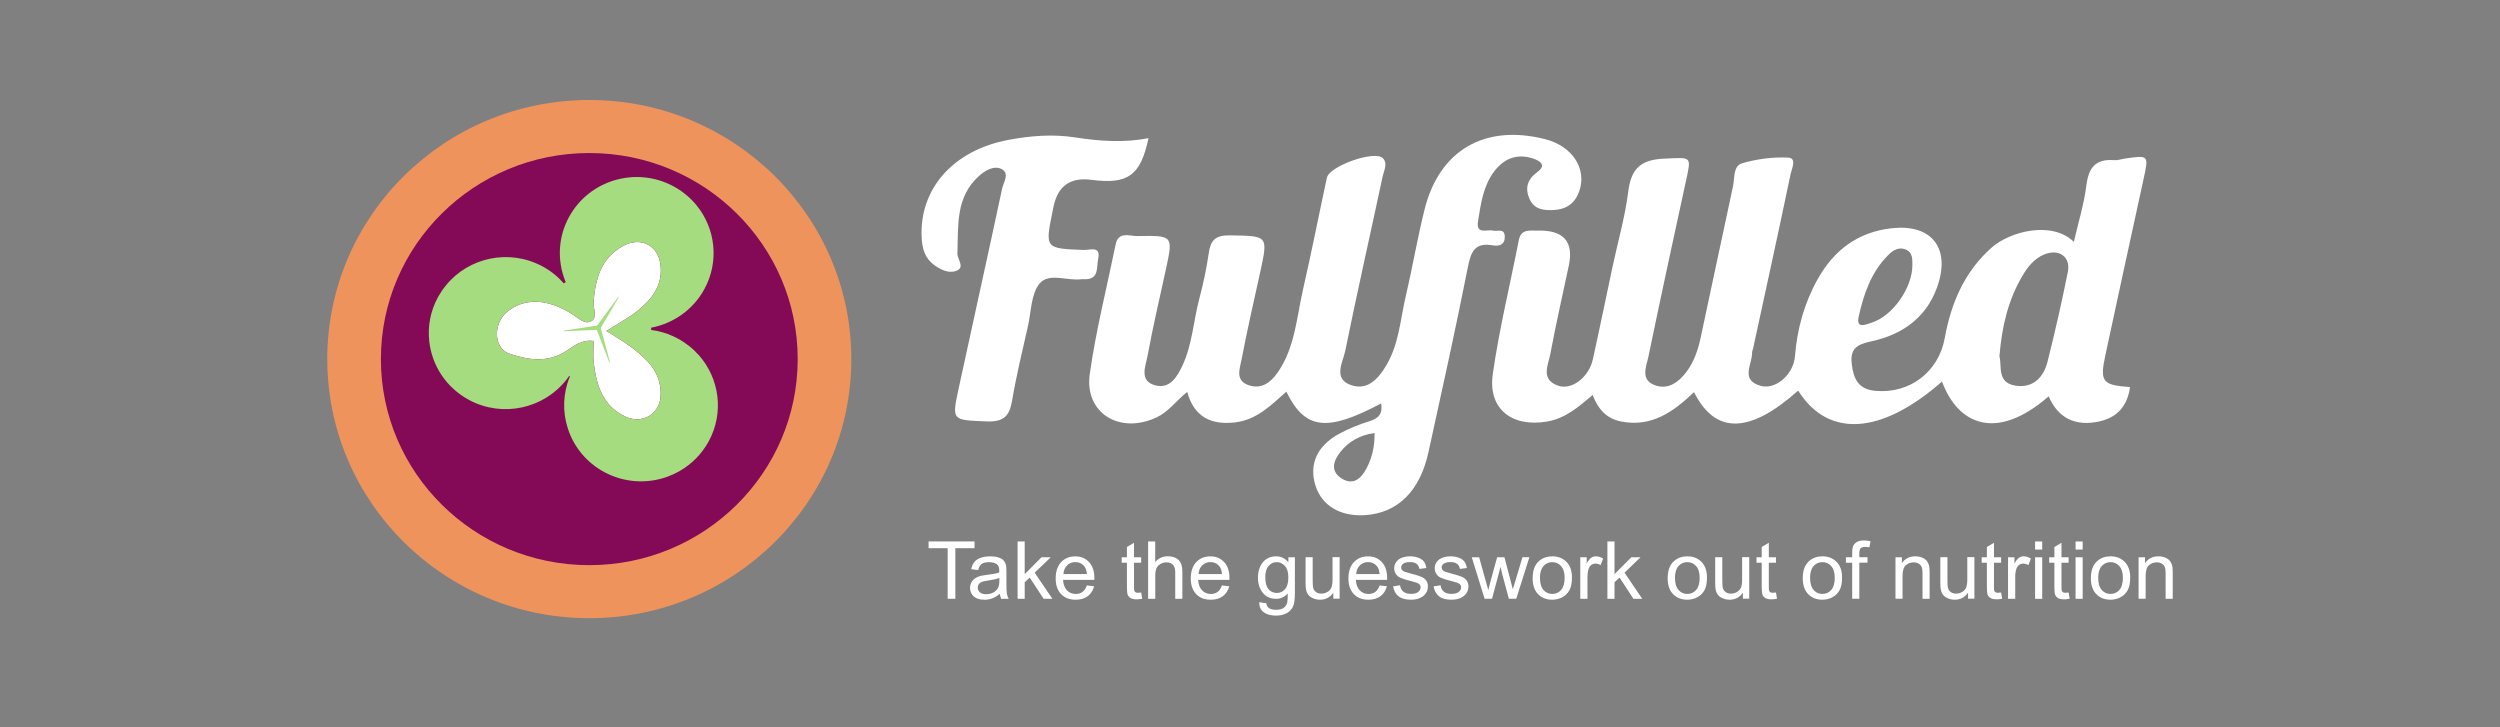 <svg width="275" height="80" viewBox="0 0 275 80" fill="none" xmlns="http://www.w3.org/2000/svg">
<rect x="0" y="0" width="275" height="80" fill="#808080" stroke="none"/>
<g clip-path="url(#clip0_2787_3077)">
<path d="M64.823 68C80.741 68 93.646 55.24 93.646 39.5C93.646 23.76 80.741 11 64.823 11C48.904 11 36 23.76 36 39.5C36 55.24 48.904 68 64.823 68Z" fill="#EE935C"/>
<path d="M64.823 62.167C77.484 62.167 87.747 52.019 87.747 39.5C87.747 26.981 77.484 16.833 64.823 16.833C52.163 16.833 41.899 26.981 41.899 39.5C41.899 52.019 52.163 62.167 64.823 62.167Z" fill="#840A58"/>
<path d="M71.315 39.847C72.288 40.926 72.757 42.177 72.668 43.599C72.55 45.553 70.648 46.676 68.835 45.846C66.29 44.678 65.608 42.382 65.312 39.915C65.218 39.129 65.297 38.323 65.297 37.507C64.047 37.336 63.212 37.99 62.358 38.562C60.307 39.945 58.133 39.622 56.014 38.899C54.285 38.308 54.211 35.572 55.806 34.283C57.679 32.768 60.154 32.822 62.857 34.498C63.538 34.918 64.284 35.704 64.981 35.367C65.796 34.971 65.223 33.916 65.292 33.154C65.51 30.663 66.107 28.377 68.543 27.053C70.574 25.949 72.515 27.062 72.678 29.354C72.836 31.532 71.626 33.003 70.06 34.244C69.116 34.991 68.029 35.563 66.705 36.403C68.489 37.507 70.07 38.459 71.315 39.847Z" fill="white"/>
<path d="M76.858 39.051C76.858 39.051 76.853 39.051 76.848 39.046C76.211 38.328 75.43 37.707 74.526 37.224C73.814 36.843 73.078 36.579 72.327 36.413C72.095 36.364 71.858 36.325 71.626 36.295V36.046C74.032 35.592 76.225 34.107 77.48 31.806C79.145 28.753 78.696 25.133 76.626 22.593C76.616 22.578 76.606 22.563 76.591 22.553C76.448 22.373 76.295 22.202 76.127 22.036C75.894 21.791 75.642 21.562 75.371 21.352C74.966 21.02 74.526 20.731 74.052 20.477C69.941 18.284 64.813 19.803 62.595 23.867C61.389 26.081 61.295 28.596 62.13 30.78C62.16 30.868 62.194 30.956 62.229 31.039L62.017 31.171C61.364 30.423 60.569 29.779 59.64 29.285C55.999 27.341 51.562 28.313 49.063 31.381C48.771 31.728 48.514 32.099 48.292 32.495C48.252 32.553 48.218 32.617 48.183 32.675C47.343 34.209 47.042 35.89 47.215 37.502C47.492 40.16 49.053 42.636 51.612 44.004C55.297 45.968 59.813 44.947 62.298 41.776C62.303 41.776 62.303 41.772 62.308 41.767C62.412 41.635 62.516 41.493 62.614 41.352L62.693 41.395C62.693 41.395 62.674 41.439 62.669 41.459C61.913 43.31 61.873 45.304 62.456 47.106C63.089 49.104 64.482 50.868 66.498 51.943C68.662 53.095 71.102 53.222 73.256 52.495C73.365 52.455 73.478 52.416 73.582 52.372C73.908 52.25 74.23 52.104 74.536 51.933C74.63 51.889 74.724 51.835 74.817 51.781C76.097 51.034 77.194 49.94 77.955 48.552C79.684 45.382 79.13 41.601 76.858 39.051ZM72.668 43.599C72.55 45.553 70.648 46.676 68.835 45.846C66.29 44.678 65.608 42.382 65.312 39.915C65.218 39.129 65.297 38.323 65.297 37.507C64.047 37.336 63.212 37.99 62.358 38.562C60.307 39.944 58.133 39.622 56.014 38.899C54.285 38.308 54.211 35.572 55.806 34.283C57.679 32.768 60.154 32.822 62.856 34.498C63.538 34.918 64.284 35.704 64.981 35.367C65.796 34.971 65.223 33.916 65.292 33.154C65.51 30.663 66.107 28.377 68.543 27.053C70.573 25.949 72.515 27.062 72.678 29.354C72.836 31.532 71.626 33.003 70.06 34.244C69.116 34.991 68.029 35.563 66.705 36.403C68.489 37.507 70.07 38.459 71.315 39.847C72.288 40.926 72.757 42.177 72.668 43.599Z" fill="#A5DC7F"/>
<path d="M65.609 35.904L66.557 34.62L68.005 32.661C68.029 32.627 68.089 32.661 68.064 32.7L66.024 36.173C65.851 36.461 65.411 36.183 65.609 35.904Z" fill="#A5DC7F"/>
<path d="M66.048 35.963L66.463 37.497L67.095 39.842C67.105 39.886 67.041 39.906 67.026 39.866L65.579 36.115C65.46 35.802 65.959 35.641 66.048 35.963Z" fill="#A5DC7F"/>
<path d="M65.84 36.281L62.036 36.437C61.992 36.437 61.982 36.368 62.031 36.364L65.796 35.797C66.132 35.748 66.186 36.266 65.845 36.285L65.84 36.281Z" fill="#A5DC7F"/>
<path d="M228.126 26.598C228.645 24.346 229.253 22.407 229.495 20.428C229.732 18.504 230.458 17.448 232.553 17.619C232.948 17.654 233.363 17.497 233.768 17.439C236.377 17.058 236.367 17.058 235.789 19.71C234.381 26.173 232.968 32.632 231.585 39.099C230.967 41.996 231.263 42.363 234.302 42.578C234.02 44.639 232.914 45.939 230.868 46.369C228.319 46.906 226.402 46.036 225.355 43.594C219.673 48.542 215.414 46.803 213.621 41.967C206.941 47.839 201.092 48.21 197.797 42.964C192.485 47.712 188.686 47.829 186.344 43.135C184.097 45.274 181.69 47.028 178.321 46.364C176.691 46.041 175.787 44.991 175.189 43.452C173.642 44.752 172.2 46.032 170.159 46.373C166.286 47.023 163.658 44.967 164.206 41.142C164.913 36.203 166.108 31.332 167.067 26.427C167.319 25.128 168.307 25.392 169.171 25.367C171.997 25.299 173.13 26.581 172.57 29.212C171.884 32.446 171.147 35.67 170.54 38.919C170.308 40.15 169.433 41.723 171.37 42.421C172.882 42.964 174.779 41.498 175.214 39.529C175.964 36.144 176.651 32.749 177.377 29.358C177.965 26.598 178.756 23.868 179.107 21.078C179.423 18.572 180.445 17.551 183.103 17.448C186.107 17.336 186.073 17.077 185.43 20.023C184.042 26.408 182.659 32.793 181.335 39.187C181.108 40.291 180.401 41.752 182.007 42.363C183.518 42.934 184.699 42.006 185.564 40.834C186.384 39.715 186.804 38.406 187.09 37.062C188.271 31.547 189.437 26.027 190.628 20.512C190.825 19.598 190.628 18.25 191.636 17.957C193.261 17.488 195.04 17.248 196.724 17.341C197.678 17.395 197.085 18.572 196.962 19.168C195.628 25.563 194.225 31.943 192.841 38.328C192.807 38.484 192.723 38.64 192.728 38.797C192.752 40.086 191.399 41.791 193.661 42.441C195.302 42.91 197.283 41.224 197.446 39.183C197.688 36.154 198.478 33.316 199.97 30.663C201.754 27.497 204.387 25.514 208.107 25.104C212.257 24.644 214.416 27.043 213.275 30.995C212.213 34.678 209.471 36.789 205.78 37.561C204.185 37.893 203.493 38.425 203.695 40.062C203.893 41.669 204.397 42.822 206.289 42.993C210.069 43.335 213.25 40.912 213.922 37.189C214.614 33.384 216.047 29.935 219.06 27.253C221.126 25.416 225.735 24.273 228.121 26.603L228.126 26.598ZM219.93 39.178C220.246 40.189 219.609 42.065 221.649 42.412C223.581 42.744 224.781 41.557 225.221 39.813C226.051 36.525 226.802 33.218 227.464 29.896C227.795 28.245 226.476 27.321 224.861 27.991C223.764 28.445 223.047 29.354 222.464 30.345C220.908 32.983 220.212 35.865 219.94 39.173L219.93 39.178ZM210.36 29.163C210.36 28.518 210.4 27.81 209.703 27.478C208.932 27.111 208.27 27.492 207.737 28.025C205.825 29.915 205 32.353 204.451 34.859C204.15 36.242 205.311 35.665 205.859 35.499C208.186 34.786 210.38 31.635 210.36 29.163Z" fill="white"/>
<path d="M151.919 44.38C145.95 47.551 143.549 47.277 141.499 43.081C139.804 44.585 138.223 46.207 135.798 46.471C133.135 46.759 131.327 45.802 130.59 43.105C129.316 44.16 128.515 45.308 127.221 45.914C123.16 47.814 119.267 45.44 119.874 41.136C120.551 36.354 121.747 31.64 122.72 26.896C123.026 25.396 124.257 25.988 125.116 25.968C129.049 25.89 129.049 25.919 128.258 29.588C127.577 32.744 126.826 35.885 126.248 39.06C126.04 40.208 125.255 41.869 127.038 42.377C128.678 42.841 129.513 41.429 130.101 40.145C131.154 37.839 131.282 35.299 131.919 32.88C132.349 31.244 132.715 29.578 132.952 27.902C133.15 26.481 133.634 25.865 135.274 25.89C139.513 25.963 139.508 25.865 138.604 30.028C137.917 33.178 137.181 36.325 136.583 39.495C136.395 40.506 135.798 41.874 137.393 42.387C138.752 42.827 139.75 42.099 140.511 41.019C142.457 38.259 142.616 34.967 143.332 31.845C144.271 27.756 145.071 23.643 145.96 19.544C146.237 18.269 151.192 16.506 152.101 17.39C152.694 17.971 152.23 18.762 152.086 19.427C150.723 25.817 149.28 32.192 147.976 38.596C147.714 39.866 146.588 41.674 148.633 42.367C150.481 42.998 151.671 41.596 152.531 40.125C153.91 37.761 154.048 35.04 154.656 32.465C155.397 29.324 155.925 26.134 156.711 23.008C158.356 16.486 163.356 13.628 169.966 15.309C172.965 16.071 174.59 18.572 173.711 21.058C173.256 22.343 172.333 23.017 170.959 23.1C169.843 23.169 168.771 23.056 168.252 21.894C167.728 20.716 167.995 19.73 169.092 18.938C170.208 18.132 169.309 17.663 168.652 17.443C166.883 16.847 165.421 17.434 164.339 18.884C163.128 20.506 162.886 22.46 162.58 24.366C162.343 25.836 163.573 25.206 164.235 25.367C164.714 25.484 165.49 25.069 165.525 26.007C165.559 26.921 164.912 27.111 164.21 26.989C162.224 26.642 161.804 27.683 161.468 29.373C160.125 36.173 158.618 42.949 157.136 49.72C156.187 54.062 153.717 56.461 150.086 56.671C147.403 56.823 145.377 55.592 144.696 53.393C143.984 51.092 144.849 49.07 147.265 47.741C148.327 47.155 149.483 46.691 150.649 46.329C151.696 46.007 152.106 45.474 151.928 44.38H151.919ZM151.202 47.629C149.537 47.873 148.347 48.586 147.472 49.676C146.731 50.594 146.252 51.767 147.551 52.612C148.841 53.452 149.725 52.641 150.303 51.542C150.906 50.399 151.232 49.158 151.202 47.624V47.629Z" fill="white"/>
<path d="M126.337 15.187C125.463 19.329 124.075 20.311 120.038 19.779C117.772 19.479 116.394 20.435 115.903 22.646C115.869 22.803 115.839 22.964 115.809 23.12C114.935 27.351 114.935 27.331 119.218 27.497C119.87 27.522 121.125 26.979 120.794 28.499C120.597 29.417 120.937 30.795 119.228 30.712C119.144 30.712 119.065 30.702 118.981 30.712C117.405 30.931 115.36 29.945 114.337 31.21C113.418 32.353 113.438 34.239 113.087 35.812C112.469 38.562 111.798 41.303 111.328 44.082C111.037 45.797 110.37 46.437 108.497 46.354C104.728 46.193 104.678 46.305 105.454 42.719C107.03 35.397 108.675 28.084 110.231 20.756C110.38 20.057 111.106 19.056 110.157 18.587C109.342 18.186 108.384 18.733 107.707 19.339C105.083 21.684 105.424 24.835 105.316 27.883C105.291 28.528 106.18 29.383 105.227 29.779C104.382 30.125 103.463 29.671 102.717 29.119C101.714 28.372 101.442 27.312 101.383 26.139C101.111 20.775 104.856 16.511 110.958 15.382C113.374 14.933 115.804 14.732 118.289 15.118C120.942 15.529 123.63 15.724 126.347 15.196L126.337 15.187Z" fill="white"/>
<path d="M104.243 65.865V60.301H102.144V59.558H107.198V60.301H105.088V65.865H104.243Z" fill="white"/>
<path d="M109.99 65.303C109.698 65.547 109.421 65.719 109.15 65.821C108.883 65.924 108.591 65.972 108.285 65.972C107.776 65.972 107.386 65.85 107.114 65.606C106.842 65.362 106.704 65.049 106.704 64.668C106.704 64.443 106.754 64.238 106.857 64.058C106.961 63.872 107.094 63.725 107.262 63.613C107.43 63.501 107.618 63.418 107.826 63.359C107.979 63.32 108.211 63.281 108.522 63.242C109.155 63.168 109.619 63.081 109.92 62.973C109.92 62.865 109.92 62.797 109.92 62.773C109.92 62.455 109.846 62.235 109.698 62.103C109.495 61.928 109.199 61.84 108.804 61.84C108.433 61.84 108.162 61.903 107.989 62.03C107.816 62.157 107.682 62.382 107.598 62.709L106.833 62.607C106.902 62.284 107.015 62.02 107.178 61.82C107.341 61.62 107.569 61.468 107.87 61.361C108.171 61.253 108.522 61.2 108.917 61.2C109.313 61.2 109.634 61.244 109.881 61.337C110.128 61.429 110.311 61.542 110.424 61.683C110.538 61.825 110.622 61.996 110.666 62.211C110.691 62.343 110.706 62.582 110.706 62.924V63.955C110.706 64.673 110.721 65.132 110.755 65.318C110.79 65.508 110.854 65.689 110.953 65.865H110.133C110.054 65.704 109.999 65.518 109.975 65.303H109.99ZM109.925 63.574C109.639 63.691 109.214 63.784 108.646 63.867C108.325 63.911 108.097 63.965 107.964 64.023C107.831 64.082 107.727 64.165 107.658 64.272C107.584 64.385 107.549 64.507 107.549 64.639C107.549 64.844 107.628 65.02 107.786 65.157C107.944 65.293 108.176 65.362 108.478 65.362C108.779 65.362 109.046 65.298 109.283 65.166C109.52 65.035 109.688 64.859 109.802 64.629C109.886 64.453 109.93 64.194 109.93 63.857V63.574H109.925Z" fill="white"/>
<path d="M111.936 65.865V59.558H112.716V63.154L114.569 61.297H115.582L113.813 62.993L115.759 65.865H114.796L113.269 63.53L112.716 64.053V65.865H111.936Z" fill="white"/>
<path d="M119.549 64.395L120.359 64.492C120.231 64.961 119.993 65.323 119.648 65.582C119.302 65.841 118.862 65.968 118.324 65.968C117.647 65.968 117.113 65.762 116.718 65.352C116.323 64.942 116.125 64.365 116.125 63.623C116.125 62.88 116.323 62.26 116.723 61.835C117.123 61.41 117.642 61.2 118.279 61.2C118.916 61.2 119.401 61.41 119.791 61.825C120.181 62.24 120.379 62.827 120.379 63.579C120.379 63.623 120.379 63.696 120.379 63.784H116.935C116.965 64.287 117.108 64.668 117.365 64.937C117.622 65.206 117.943 65.337 118.333 65.337C118.62 65.337 118.867 65.264 119.07 65.113C119.272 64.966 119.435 64.727 119.554 64.4L119.549 64.395ZM116.98 63.144H119.559C119.524 62.758 119.425 62.47 119.262 62.279C119.015 61.981 118.689 61.83 118.294 61.83C117.933 61.83 117.632 61.947 117.385 62.187C117.138 62.426 117.004 62.743 116.98 63.139V63.144Z" fill="white"/>
<path d="M125.527 65.176L125.641 65.86C125.418 65.904 125.221 65.928 125.048 65.928C124.761 65.928 124.544 65.885 124.386 65.797C124.228 65.709 124.119 65.591 124.055 65.445C123.99 65.298 123.961 64.996 123.961 64.531V61.903H123.388V61.302H123.961V60.169L124.741 59.705V61.302H125.527V61.903H124.741V64.575C124.741 64.795 124.756 64.937 124.781 65C124.811 65.064 124.855 65.113 124.914 65.152C124.979 65.191 125.067 65.206 125.181 65.206C125.27 65.206 125.384 65.196 125.527 65.176Z" fill="white"/>
<path d="M126.293 65.865V59.558H127.074V61.82C127.439 61.4 127.899 61.19 128.457 61.19C128.798 61.19 129.094 61.258 129.351 61.39C129.603 61.522 129.786 61.708 129.895 61.942C130.003 62.177 130.058 62.519 130.058 62.968V65.865H129.277V62.968C129.277 62.582 129.193 62.299 129.02 62.123C128.852 61.947 128.61 61.859 128.299 61.859C128.067 61.859 127.849 61.918 127.642 62.04C127.439 62.157 127.291 62.319 127.207 62.524C127.118 62.729 127.079 63.007 127.079 63.369V65.87H126.298L126.293 65.865Z" fill="white"/>
<path d="M134.41 64.395L135.22 64.492C135.092 64.961 134.855 65.323 134.509 65.582C134.163 65.841 133.723 65.968 133.185 65.968C132.508 65.968 131.974 65.762 131.579 65.352C131.184 64.942 130.986 64.365 130.986 63.623C130.986 62.88 131.184 62.26 131.584 61.835C131.984 61.41 132.503 61.2 133.14 61.2C133.778 61.2 134.262 61.41 134.652 61.825C135.042 62.24 135.24 62.827 135.24 63.579C135.24 63.623 135.24 63.696 135.24 63.784H131.797C131.826 64.287 131.969 64.668 132.226 64.937C132.483 65.206 132.804 65.337 133.195 65.337C133.481 65.337 133.728 65.264 133.931 65.113C134.133 64.966 134.296 64.727 134.415 64.4L134.41 64.395ZM131.841 63.144H134.42C134.385 62.758 134.287 62.47 134.124 62.279C133.877 61.981 133.55 61.83 133.155 61.83C132.795 61.83 132.493 61.947 132.246 62.187C131.999 62.426 131.866 62.743 131.841 63.139V63.144Z" fill="white"/>
<path d="M138.535 66.246L139.296 66.358C139.326 66.593 139.415 66.759 139.563 66.867C139.755 67.008 140.022 67.081 140.358 67.081C140.719 67.081 141 67.008 141.198 66.867C141.396 66.725 141.529 66.525 141.598 66.266C141.638 66.109 141.657 65.777 141.653 65.274C141.312 65.674 140.882 65.87 140.373 65.87C139.736 65.87 139.247 65.645 138.896 65.191C138.55 64.737 138.372 64.194 138.372 63.559C138.372 63.124 138.451 62.719 138.609 62.353C138.767 61.986 139 61.698 139.301 61.498C139.602 61.297 139.958 61.195 140.368 61.195C140.911 61.195 141.361 61.415 141.717 61.849V61.297H142.438V65.245C142.438 65.958 142.364 66.461 142.216 66.754C142.068 67.052 141.835 67.287 141.519 67.458C141.203 67.629 140.813 67.716 140.348 67.716C139.795 67.716 139.35 67.594 139.014 67.35C138.673 67.106 138.51 66.735 138.52 66.241L138.535 66.246ZM139.182 63.501C139.182 64.102 139.301 64.536 139.543 64.815C139.785 65.093 140.086 65.225 140.447 65.225C140.808 65.225 141.109 65.088 141.351 64.815C141.593 64.541 141.717 64.111 141.717 63.525C141.717 62.939 141.593 62.543 141.341 62.26C141.089 61.976 140.788 61.835 140.432 61.835C140.077 61.835 139.79 61.976 139.543 62.255C139.296 62.533 139.177 62.949 139.177 63.501H139.182Z" fill="white"/>
<path d="M146.663 65.865V65.196C146.302 65.714 145.813 65.968 145.195 65.968C144.923 65.968 144.667 65.914 144.434 65.811C144.197 65.709 144.024 65.577 143.906 65.421C143.792 65.264 143.708 65.074 143.664 64.844C143.634 64.693 143.614 64.453 143.614 64.121V61.293H144.395V63.828C144.395 64.234 144.41 64.507 144.444 64.644C144.494 64.849 144.597 65.005 144.756 65.123C144.914 65.24 145.111 65.299 145.348 65.299C145.586 65.299 145.803 65.24 146.01 65.118C146.218 65.001 146.361 64.835 146.45 64.629C146.534 64.424 146.579 64.126 146.579 63.735V61.288H147.359V65.856H146.658L146.663 65.865Z" fill="white"/>
<path d="M151.751 64.395L152.561 64.492C152.433 64.961 152.196 65.323 151.85 65.582C151.504 65.841 151.064 65.968 150.526 65.968C149.849 65.968 149.315 65.762 148.92 65.352C148.525 64.942 148.327 64.365 148.327 63.623C148.327 62.88 148.53 62.26 148.93 61.835C149.33 61.41 149.849 61.2 150.486 61.2C151.123 61.2 151.608 61.41 151.998 61.825C152.388 62.24 152.586 62.827 152.586 63.579C152.586 63.623 152.586 63.696 152.586 63.784H149.142C149.172 64.287 149.315 64.668 149.572 64.937C149.829 65.206 150.15 65.337 150.54 65.337C150.827 65.337 151.074 65.264 151.277 65.113C151.479 64.966 151.642 64.727 151.761 64.4L151.751 64.395ZM149.182 63.144H151.761C151.726 62.758 151.627 62.47 151.464 62.279C151.217 61.981 150.891 61.83 150.496 61.83C150.135 61.83 149.834 61.947 149.587 62.187C149.34 62.426 149.207 62.743 149.182 63.139V63.144Z" fill="white"/>
<path d="M153.229 64.502L154.004 64.38C154.049 64.688 154.167 64.922 154.37 65.083C154.572 65.245 154.844 65.328 155.205 65.328C155.565 65.328 155.832 65.254 156.005 65.113C156.178 64.966 156.267 64.8 156.267 64.605C156.267 64.429 156.188 64.292 156.035 64.189C155.926 64.121 155.659 64.033 155.234 63.926C154.661 63.784 154.261 63.657 154.039 63.554C153.816 63.452 153.648 63.305 153.535 63.12C153.421 62.934 153.362 62.729 153.362 62.509C153.362 62.304 153.406 62.118 153.505 61.942C153.599 61.771 153.728 61.625 153.891 61.512C154.014 61.424 154.177 61.346 154.39 61.288C154.602 61.224 154.824 61.195 155.066 61.195C155.427 61.195 155.748 61.249 156.02 61.351C156.292 61.454 156.494 61.595 156.628 61.771C156.756 61.947 156.85 62.182 156.899 62.48L156.134 62.582C156.099 62.348 156 62.162 155.832 62.03C155.664 61.898 155.432 61.83 155.126 61.83C154.765 61.83 154.508 61.889 154.355 62.006C154.202 62.123 154.123 62.26 154.123 62.421C154.123 62.524 154.157 62.611 154.217 62.69C154.281 62.773 154.38 62.841 154.518 62.895C154.597 62.924 154.824 62.988 155.21 63.095C155.763 63.242 156.148 63.359 156.371 63.457C156.588 63.55 156.761 63.686 156.884 63.862C157.008 64.038 157.072 64.263 157.072 64.526C157.072 64.79 156.998 65.03 156.845 65.254C156.692 65.484 156.474 65.66 156.188 65.782C155.901 65.909 155.575 65.968 155.215 65.968C154.612 65.968 154.157 65.846 153.841 65.596C153.525 65.347 153.327 64.986 153.238 64.497L153.229 64.502Z" fill="white"/>
<path d="M157.685 64.502L158.46 64.38C158.505 64.688 158.623 64.922 158.826 65.083C159.028 65.245 159.3 65.328 159.661 65.328C160.021 65.328 160.288 65.254 160.461 65.113C160.634 64.966 160.723 64.8 160.723 64.605C160.723 64.429 160.644 64.292 160.491 64.189C160.382 64.121 160.115 64.033 159.69 63.926C159.117 63.784 158.717 63.657 158.495 63.554C158.272 63.452 158.105 63.305 157.991 63.12C157.877 62.934 157.818 62.729 157.818 62.509C157.818 62.304 157.862 62.118 157.961 61.942C158.055 61.771 158.184 61.625 158.347 61.512C158.47 61.424 158.633 61.346 158.846 61.288C159.058 61.224 159.28 61.195 159.522 61.195C159.883 61.195 160.204 61.249 160.476 61.351C160.748 61.454 160.95 61.595 161.084 61.771C161.212 61.947 161.306 62.182 161.355 62.48L160.59 62.582C160.555 62.348 160.456 62.162 160.288 62.03C160.12 61.898 159.888 61.83 159.582 61.83C159.221 61.83 158.964 61.889 158.811 62.006C158.658 62.123 158.579 62.26 158.579 62.421C158.579 62.524 158.613 62.611 158.673 62.69C158.737 62.773 158.836 62.841 158.974 62.895C159.053 62.924 159.28 62.988 159.666 63.095C160.219 63.242 160.604 63.359 160.827 63.457C161.044 63.55 161.217 63.686 161.341 63.862C161.464 64.038 161.528 64.263 161.528 64.526C161.528 64.79 161.454 65.03 161.301 65.254C161.148 65.484 160.93 65.66 160.644 65.782C160.357 65.909 160.031 65.968 159.671 65.968C159.068 65.968 158.613 65.846 158.297 65.596C157.981 65.347 157.783 64.986 157.694 64.497L157.685 64.502Z" fill="white"/>
<path d="M163.307 65.865L161.894 61.298H162.704L163.44 63.936L163.712 64.918C163.722 64.869 163.801 64.556 163.949 63.975L164.685 61.298H165.49L166.182 63.945L166.414 64.82L166.681 63.936L167.471 61.293H168.232L166.79 65.86H165.974L165.238 63.125L165.06 62.348L164.127 65.86H163.307V65.865Z" fill="white"/>
<path d="M168.593 63.584C168.593 62.739 168.83 62.113 169.304 61.703C169.7 61.366 170.184 61.195 170.757 61.195C171.394 61.195 171.913 61.4 172.313 61.81C172.718 62.221 172.916 62.792 172.916 63.515C172.916 64.102 172.827 64.566 172.649 64.903C172.471 65.24 172.209 65.504 171.868 65.689C171.527 65.875 171.157 65.968 170.752 65.968C170.105 65.968 169.581 65.762 169.186 65.352C168.786 64.942 168.588 64.351 168.588 63.579L168.593 63.584ZM169.398 63.584C169.398 64.17 169.527 64.605 169.783 64.898C170.04 65.191 170.366 65.333 170.757 65.333C171.147 65.333 171.468 65.186 171.725 64.893C171.982 64.6 172.11 64.155 172.11 63.554C172.11 62.988 171.982 62.563 171.72 62.27C171.458 61.976 171.137 61.835 170.752 61.835C170.366 61.835 170.035 61.981 169.779 62.27C169.522 62.558 169.393 62.997 169.393 63.584H169.398Z" fill="white"/>
<path d="M173.83 65.865V61.297H174.537V61.991C174.714 61.669 174.882 61.454 175.036 61.351C175.189 61.249 175.357 61.195 175.539 61.195C175.801 61.195 176.073 61.278 176.345 61.444L176.073 62.162C175.88 62.05 175.688 61.996 175.5 61.996C175.327 61.996 175.174 62.045 175.04 62.147C174.902 62.25 174.808 62.392 174.749 62.572C174.66 62.846 174.621 63.149 174.621 63.476V65.87H173.84L173.83 65.865Z" fill="white"/>
<path d="M176.814 65.865V59.558H177.595V63.154L179.448 61.297H180.461L178.697 62.993L180.643 65.865H179.675L178.148 63.53L177.595 64.053V65.865H176.814Z" fill="white"/>
<path d="M183.444 63.584C183.444 62.739 183.682 62.113 184.156 61.703C184.551 61.366 185.035 61.195 185.608 61.195C186.246 61.195 186.764 61.4 187.165 61.81C187.57 62.221 187.767 62.792 187.767 63.515C187.767 64.102 187.678 64.566 187.501 64.903C187.323 65.24 187.061 65.504 186.72 65.689C186.379 65.875 186.009 65.968 185.603 65.968C184.956 65.968 184.433 65.762 184.037 65.352C183.637 64.942 183.439 64.351 183.439 63.579L183.444 63.584ZM184.25 63.584C184.25 64.17 184.378 64.605 184.635 64.898C184.892 65.191 185.218 65.333 185.608 65.333C185.999 65.333 186.32 65.186 186.577 64.893C186.834 64.6 186.962 64.155 186.962 63.554C186.962 62.988 186.834 62.563 186.572 62.27C186.31 61.976 185.989 61.835 185.603 61.835C185.218 61.835 184.887 61.981 184.63 62.27C184.373 62.558 184.245 62.997 184.245 63.584H184.25Z" fill="white"/>
<path d="M191.719 65.865V65.196C191.359 65.714 190.869 65.968 190.252 65.968C189.98 65.968 189.723 65.914 189.491 65.811C189.254 65.709 189.081 65.577 188.962 65.421C188.849 65.264 188.765 65.074 188.72 64.844C188.691 64.693 188.671 64.453 188.671 64.121V61.293H189.452V63.828C189.452 64.234 189.466 64.507 189.501 64.644C189.55 64.849 189.654 65.005 189.812 65.123C189.97 65.24 190.168 65.299 190.405 65.299C190.642 65.299 190.86 65.24 191.067 65.118C191.275 65.001 191.418 64.835 191.507 64.629C191.591 64.424 191.635 64.126 191.635 63.735V61.288H192.416V65.856H191.714L191.719 65.865Z" fill="white"/>
<path d="M195.356 65.176L195.47 65.86C195.247 65.904 195.055 65.928 194.877 65.928C194.59 65.928 194.373 65.885 194.215 65.797C194.057 65.709 193.948 65.591 193.884 65.445C193.82 65.298 193.79 64.996 193.79 64.531V61.903H193.217V61.302H193.79V60.169L194.57 59.705V61.302H195.356V61.903H194.57V64.575C194.57 64.795 194.585 64.937 194.61 65C194.64 65.064 194.684 65.113 194.743 65.152C194.803 65.191 194.897 65.206 195.01 65.206C195.099 65.206 195.213 65.196 195.356 65.176Z" fill="white"/>
<path d="M198.306 63.584C198.306 62.739 198.543 62.113 199.017 61.703C199.412 61.366 199.897 61.195 200.47 61.195C201.107 61.195 201.626 61.4 202.026 61.81C202.431 62.221 202.629 62.792 202.629 63.515C202.629 64.102 202.54 64.566 202.362 64.903C202.184 65.24 201.922 65.504 201.581 65.689C201.24 65.875 200.87 65.968 200.465 65.968C199.818 65.968 199.294 65.762 198.899 65.352C198.498 64.942 198.301 64.351 198.301 63.579L198.306 63.584ZM199.111 63.584C199.111 64.17 199.239 64.605 199.496 64.898C199.753 65.191 200.079 65.333 200.47 65.333C200.86 65.333 201.181 65.186 201.438 64.893C201.695 64.6 201.823 64.155 201.823 63.554C201.823 62.988 201.695 62.563 201.433 62.27C201.171 61.976 200.85 61.835 200.465 61.835C200.079 61.835 199.748 61.981 199.491 62.27C199.235 62.558 199.106 62.997 199.106 63.584H199.111Z" fill="white"/>
<path d="M203.74 65.865V61.898H203.048V61.297H203.74V60.809C203.74 60.501 203.769 60.276 203.824 60.125C203.898 59.925 204.031 59.764 204.224 59.637C204.411 59.514 204.678 59.451 205.024 59.451C205.246 59.451 205.488 59.475 205.755 59.529L205.637 60.203C205.474 60.174 205.32 60.159 205.177 60.159C204.94 60.159 204.772 60.208 204.673 60.311C204.574 60.413 204.525 60.599 204.525 60.873V61.293H205.424V61.894H204.525V65.86H203.744L203.74 65.865Z" fill="white"/>
<path d="M208.503 65.865V61.297H209.209V61.947C209.55 61.444 210.039 61.195 210.682 61.195C210.958 61.195 211.215 61.244 211.448 61.341C211.68 61.439 211.858 61.571 211.971 61.732C212.085 61.893 212.169 62.084 212.213 62.304C212.243 62.445 212.258 62.7 212.258 63.056V65.865H211.477V63.085C211.477 62.768 211.448 62.533 211.383 62.377C211.324 62.221 211.215 62.094 211.057 62.001C210.904 61.908 210.721 61.859 210.509 61.859C210.178 61.859 209.886 61.962 209.644 62.172C209.402 62.382 209.279 62.778 209.279 63.364V65.86H208.498L208.503 65.865Z" fill="white"/>
<path d="M216.487 65.865V65.196C216.126 65.714 215.637 65.968 215.019 65.968C214.748 65.968 214.491 65.914 214.259 65.811C214.021 65.709 213.849 65.577 213.73 65.421C213.616 65.264 213.532 65.074 213.488 64.844C213.458 64.693 213.438 64.453 213.438 64.121V61.293H214.219V63.828C214.219 64.234 214.234 64.507 214.268 64.644C214.318 64.849 214.422 65.005 214.58 65.123C214.738 65.24 214.935 65.299 215.173 65.299C215.41 65.299 215.627 65.24 215.835 65.118C216.042 65.001 216.185 64.835 216.274 64.629C216.358 64.424 216.403 64.126 216.403 63.735V61.288H217.183V65.856H216.482L216.487 65.865Z" fill="white"/>
<path d="M220.123 65.176L220.236 65.86C220.014 65.904 219.821 65.928 219.643 65.928C219.357 65.928 219.139 65.885 218.981 65.797C218.823 65.709 218.715 65.591 218.65 65.445C218.586 65.298 218.556 64.996 218.556 64.531V61.903H217.983V61.302H218.556V60.169L219.337 59.705V61.302H220.123V61.903H219.337V64.575C219.337 64.795 219.352 64.937 219.377 65C219.406 65.064 219.451 65.113 219.51 65.152C219.569 65.191 219.663 65.206 219.777 65.206C219.866 65.206 219.979 65.196 220.123 65.176Z" fill="white"/>
<path d="M220.884 65.865V61.297H221.59V61.991C221.768 61.669 221.936 61.454 222.089 61.351C222.242 61.249 222.41 61.195 222.593 61.195C222.855 61.195 223.127 61.278 223.398 61.444L223.127 62.162C222.934 62.05 222.741 61.996 222.554 61.996C222.381 61.996 222.228 62.045 222.094 62.147C221.956 62.25 221.862 62.392 221.803 62.572C221.714 62.846 221.674 63.149 221.674 63.476V65.87H220.894L220.884 65.865Z" fill="white"/>
<path d="M223.862 60.452V59.563H224.643V60.452H223.862ZM223.862 65.87V61.302H224.643V65.87H223.862Z" fill="white"/>
<path d="M227.548 65.176L227.662 65.86C227.44 65.904 227.247 65.928 227.069 65.928C226.783 65.928 226.565 65.885 226.407 65.797C226.249 65.709 226.14 65.591 226.076 65.445C226.012 65.298 225.982 64.996 225.982 64.531V61.903H225.409V61.302H225.982V60.169L226.763 59.705V61.302H227.548V61.903H226.763V64.575C226.763 64.795 226.778 64.937 226.802 65C226.832 65.064 226.877 65.113 226.936 65.152C226.995 65.191 227.089 65.206 227.203 65.206C227.292 65.206 227.405 65.196 227.548 65.176Z" fill="white"/>
<path d="M228.313 60.452V59.563H229.094V60.452H228.313ZM228.313 65.87V61.302H229.094V65.87H228.313Z" fill="white"/>
<path d="M229.999 63.584C229.999 62.739 230.236 62.113 230.711 61.703C231.106 61.366 231.59 61.195 232.163 61.195C232.8 61.195 233.319 61.4 233.719 61.81C234.124 62.221 234.322 62.792 234.322 63.515C234.322 64.102 234.233 64.566 234.055 64.903C233.877 65.24 233.616 65.504 233.275 65.689C232.934 65.875 232.563 65.968 232.158 65.968C231.511 65.968 230.987 65.762 230.592 65.352C230.192 64.942 229.994 64.351 229.994 63.579L229.999 63.584ZM230.804 63.584C230.804 64.17 230.933 64.605 231.19 64.898C231.447 65.191 231.773 65.333 232.163 65.333C232.553 65.333 232.874 65.186 233.131 64.893C233.388 64.6 233.517 64.155 233.517 63.554C233.517 62.988 233.388 62.563 233.126 62.27C232.865 61.976 232.543 61.835 232.158 61.835C231.773 61.835 231.442 61.981 231.185 62.27C230.928 62.558 230.799 62.997 230.799 63.584H230.804Z" fill="white"/>
<path d="M235.245 65.865V61.297H235.952V61.947C236.293 61.444 236.782 61.195 237.424 61.195C237.701 61.195 237.958 61.244 238.19 61.341C238.422 61.439 238.6 61.571 238.713 61.732C238.827 61.893 238.911 62.084 238.955 62.304C238.985 62.445 239 62.7 239 63.056V65.865H238.219V63.085C238.219 62.768 238.19 62.533 238.125 62.377C238.066 62.221 237.958 62.094 237.799 62.001C237.646 61.908 237.463 61.859 237.251 61.859C236.92 61.859 236.629 61.962 236.386 62.172C236.144 62.382 236.021 62.778 236.021 63.364V65.86H235.24L235.245 65.865Z" fill="white"/>
</g>
<defs>
<clipPath id="clip0_2787_3077">
<rect width="203" height="57" fill="white" transform="translate(36 11)"/>
</clipPath>
</defs>
</svg>
